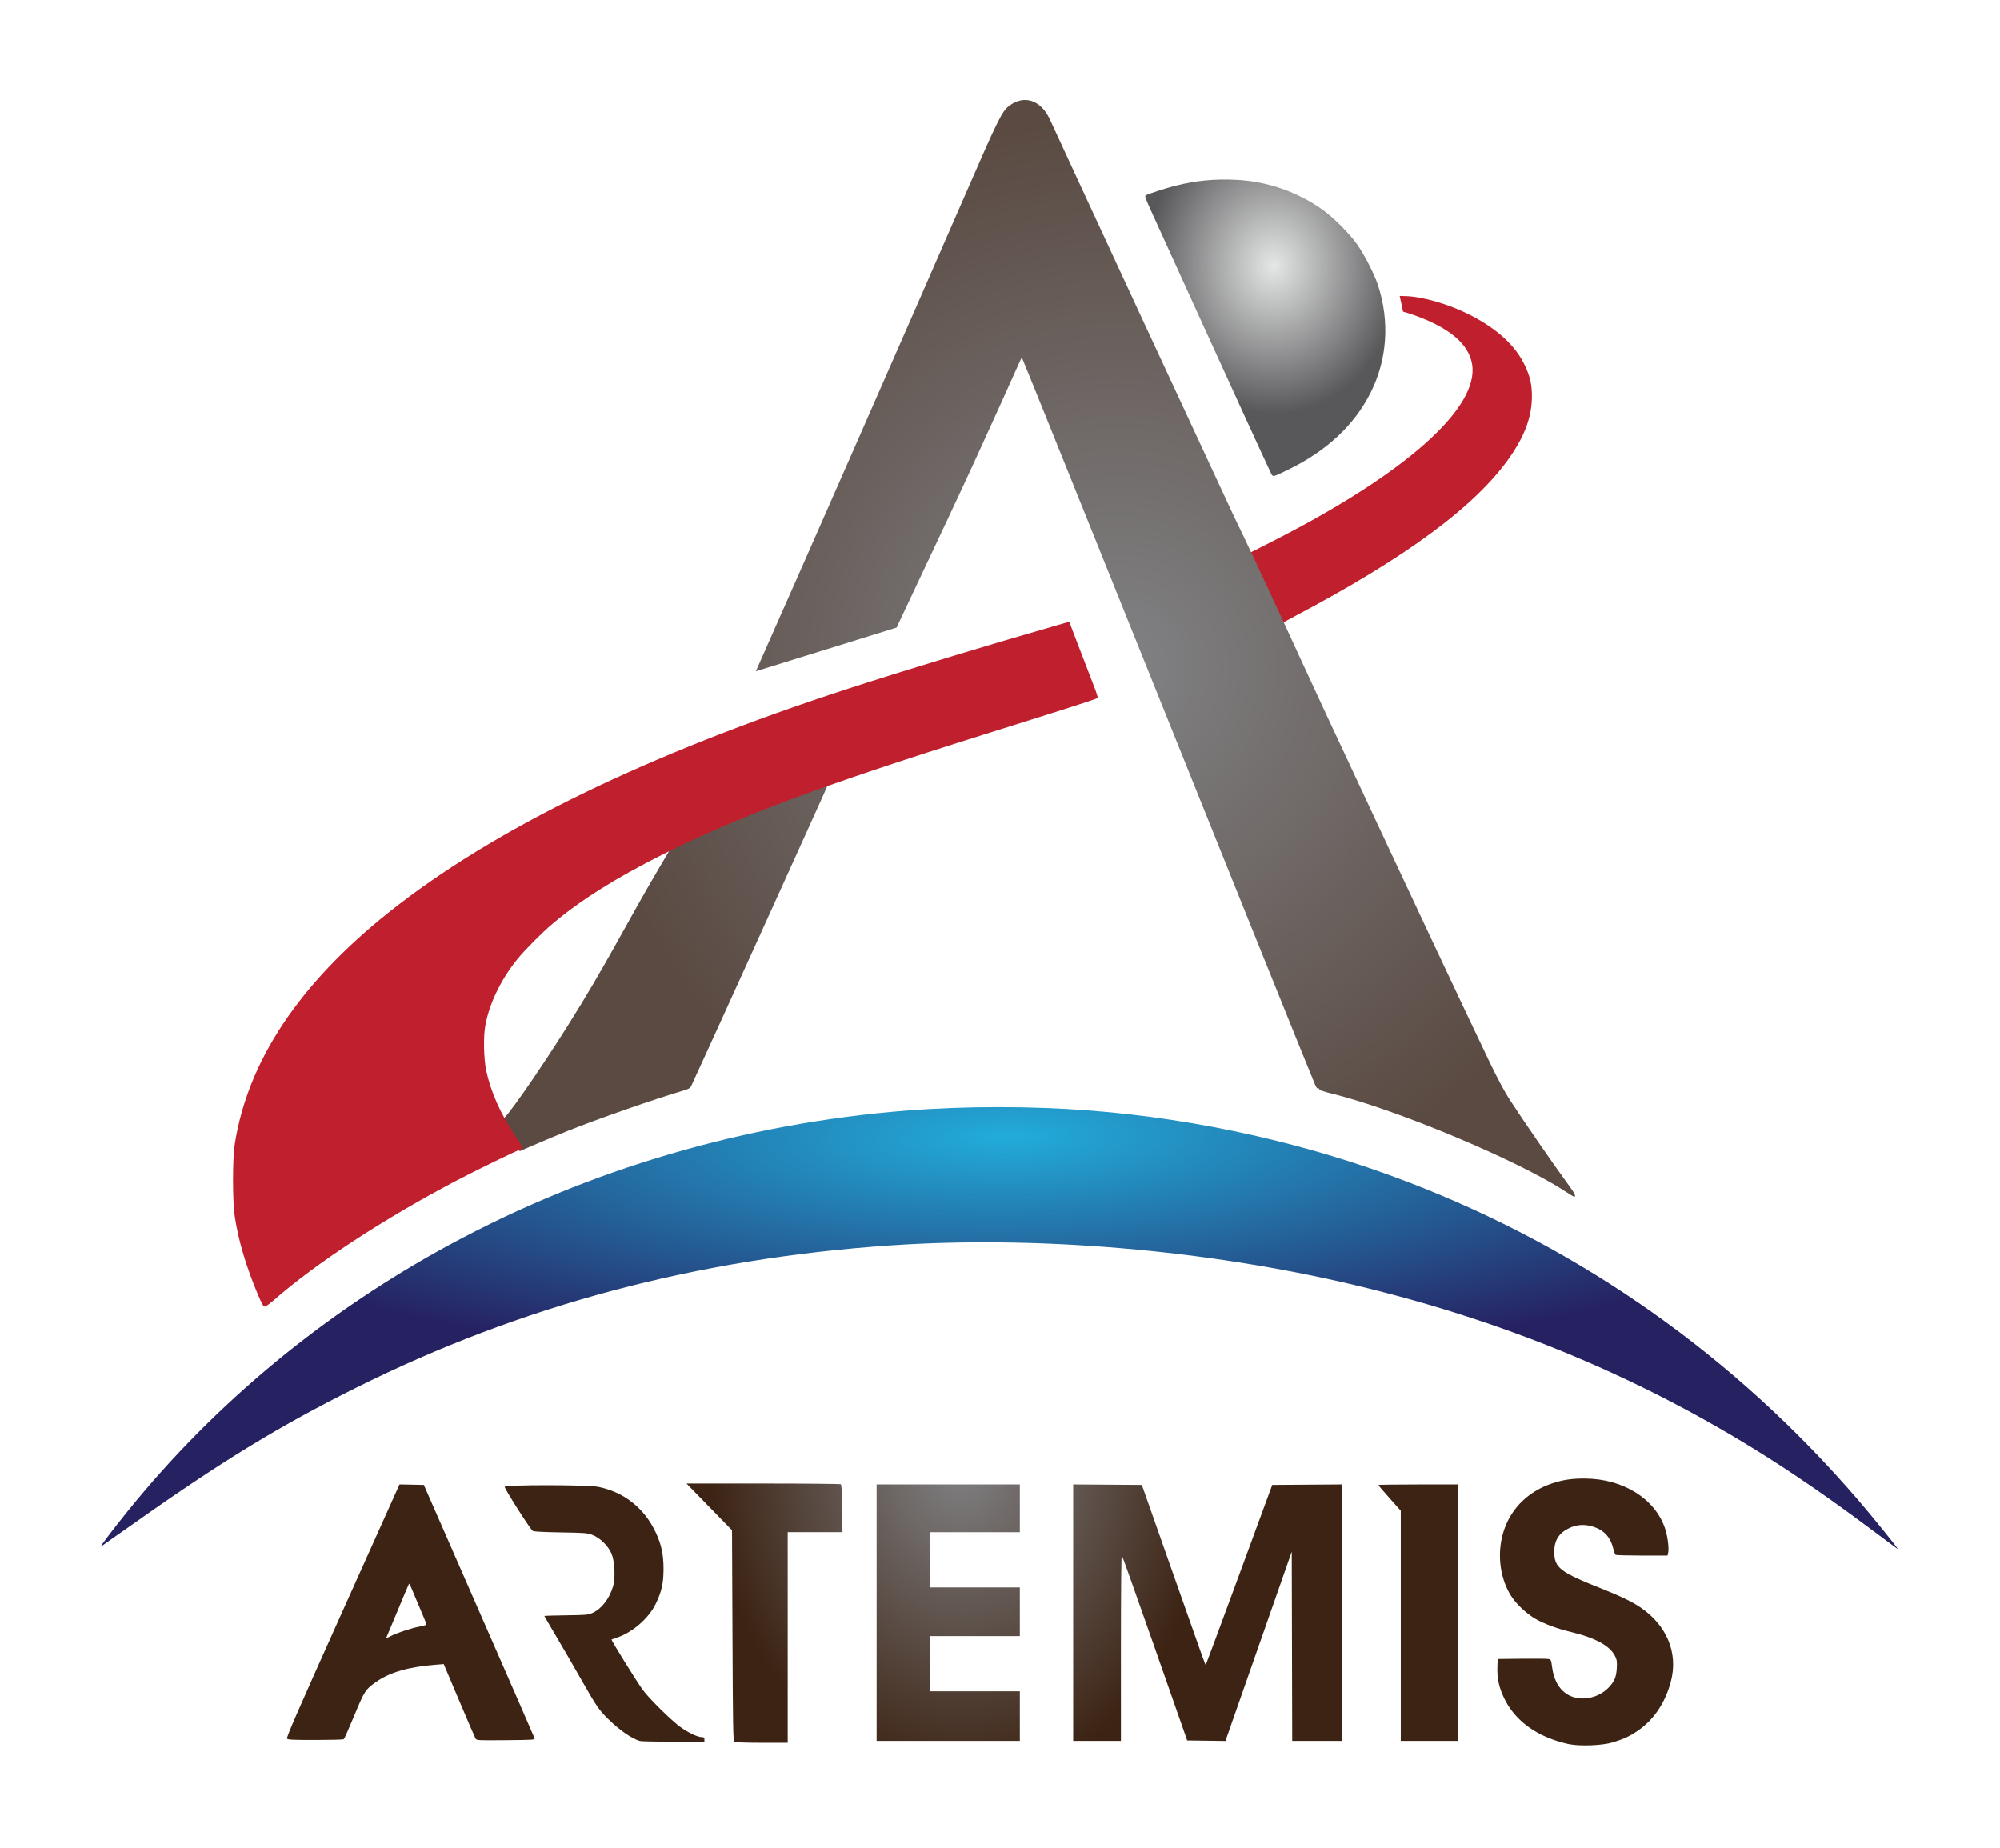<?xml version="1.0" encoding="UTF-8" standalone="no"?>
<!-- Created with Inkscape (http://www.inkscape.org/) -->

<svg
   xmlns:dc="http://purl.org/dc/elements/1.1/"
   xmlns:cc="http://creativecommons.org/ns#"
   xmlns:rdf="http://www.w3.org/1999/02/22-rdf-syntax-ns#"
   xmlns:svg="http://www.w3.org/2000/svg"
   xmlns="http://www.w3.org/2000/svg"
   xmlns:xlink="http://www.w3.org/1999/xlink"
   xmlns:sodipodi="http://sodipodi.sourceforge.net/DTD/sodipodi-0.dtd"
   xmlns:inkscape="http://www.inkscape.org/namespaces/inkscape"
   width="200"
   height="184.782"
   viewBox="0 0 52.917 48.89"
   version="1.1"
   id="svg8"
   inkscape:version="0.92.4 (5da689c313, 2019-01-14)"
   sodipodi:docname="Artemis original.svg">
  <defs
     id="defs2">
    <linearGradient
       id="linearGradient873">
      <stop
         id="stop869"
         offset="0"
         style="stop-color:#f6f6f6;stop-opacity:1" />
      <stop
         id="stop871"
         offset="1"
         style="stop-color:#dedfe0;stop-opacity:1" />
    </linearGradient>
    <linearGradient
       id="linearGradient925">
      <stop
         id="stop921"
         offset="0"
         style="stop-color:#818285;stop-opacity:1" />
      <stop
         id="stop923"
         offset="1"
         style="stop-color:#3c2313;stop-opacity:1" />
    </linearGradient>
    <linearGradient
       id="linearGradient884-4">
      <stop
         style="stop-color:#818285;stop-opacity:1"
         offset="0"
         id="stop880" />
      <stop
         style="stop-color:#5a4a42;stop-opacity:1"
         offset="1"
         id="stop882" />
    </linearGradient>
    <linearGradient
       id="linearGradient859-6">
      <stop
         style="stop-color:#22acda;stop-opacity:1;"
         offset="0"
         id="stop855" />
      <stop
         style="stop-color:#262262;stop-opacity:1"
         offset="1"
         id="stop857" />
    </linearGradient>
    <linearGradient
       id="linearGradient843">
      <stop
         style="stop-color:#e5e6e6;stop-opacity:1"
         offset="0"
         id="stop839" />
      <stop
         style="stop-color:#58585a;stop-opacity:1"
         offset="1"
         id="stop841" />
    </linearGradient>
    <radialGradient
       xlink:href="#linearGradient843"
       id="radialGradient845"
       cx="296.497"
       cy="0.817"
       fx="296.497"
       fy="0.817"
       r="48.318"
       gradientTransform="matrix(1,0,0,1.156,0,-3.279)"
       gradientUnits="userSpaceOnUse" />
    <radialGradient
       xlink:href="#linearGradient859-6"
       id="radialGradient861"
       cx="195.845"
       cy="104.48"
       fx="195.845"
       fy="104.48"
       r="338.66"
       gradientTransform="matrix(1,-0.008,0.002,0.26,-0.206,300.234)"
       gradientUnits="userSpaceOnUse" />
    <radialGradient
       xlink:href="#linearGradient884-4"
       id="radialGradient886"
       cx="238.199"
       cy="148.741"
       fx="238.199"
       fy="148.741"
       r="201.542"
       gradientTransform="matrix(0.117,0,0,0.12,42.478,105.222)"
       gradientUnits="userSpaceOnUse" />
    <radialGradient
       xlink:href="#linearGradient884-4"
       id="radialGradient907"
       gradientUnits="userSpaceOnUse"
       gradientTransform="matrix(1,0,0,0.193,0,128.278)"
       cx="82.366"
       cy="153.226"
       fx="82.366"
       fy="153.226"
       r="30.613" />
    <radialGradient
       xlink:href="#linearGradient925"
       id="radialGradient914"
       cx="81.097"
       cy="553.125"
       fx="81.097"
       fy="553.125"
       r="261.225"
       gradientTransform="matrix(0.007,0.477,-0.364,0.005,379.324,405.417)"
       gradientUnits="userSpaceOnUse" />
    <radialGradient
       r="55.277"
       fy="39.833"
       fx="52.237"
       cy="39.833"
       cx="52.237"
       gradientTransform="matrix(0.011,1.405,-0.508,0.004,105.115,42.599)"
       gradientUnits="userSpaceOnUse"
       id="radialGradient879"
       xlink:href="#linearGradient873" />
    <radialGradient
       r="201.542"
       fy="148.741"
       fx="238.199"
       cy="148.741"
       cx="238.199"
       gradientTransform="matrix(0.117,0,0,0.12,42.478,105.222)"
       gradientUnits="userSpaceOnUse"
       id="radialGradient849"
       xlink:href="#linearGradient884-4" />
    <radialGradient
       xlink:href="#linearGradient843"
       id="radialGradient845-9"
       cx="296.497"
       cy="0.817"
       fx="296.497"
       fy="0.817"
       r="48.318"
       gradientTransform="matrix(1,0,0,1.156,0,-3.279)"
       gradientUnits="userSpaceOnUse" />
    <radialGradient
       xlink:href="#linearGradient859-6"
       id="radialGradient861-9"
       cx="195.845"
       cy="104.48"
       fx="195.845"
       fy="104.48"
       r="338.66"
       gradientTransform="matrix(1,-0.008,0.002,0.26,-0.206,300.234)"
       gradientUnits="userSpaceOnUse" />
    <radialGradient
       xlink:href="#linearGradient884-4"
       id="radialGradient886-4"
       cx="238.199"
       cy="148.741"
       fx="238.199"
       fy="148.741"
       r="201.542"
       gradientTransform="matrix(0.117,0,0,0.12,42.478,105.222)"
       gradientUnits="userSpaceOnUse" />
    <radialGradient
       xlink:href="#linearGradient884-4"
       id="radialGradient907-8"
       gradientUnits="userSpaceOnUse"
       gradientTransform="matrix(1,0,0,0.193,0,128.278)"
       cx="82.366"
       cy="153.226"
       fx="82.366"
       fy="153.226"
       r="30.613" />
    <radialGradient
       xlink:href="#linearGradient925"
       id="radialGradient914-0"
       cx="81.097"
       cy="553.125"
       fx="81.097"
       fy="553.125"
       r="261.225"
       gradientTransform="matrix(0.007,0.477,-0.364,0.005,379.324,405.417)"
       gradientUnits="userSpaceOnUse" />
    <radialGradient
       r="55.277"
       fy="39.833"
       fx="52.237"
       cy="39.833"
       cx="52.237"
       gradientTransform="matrix(0.011,1.405,-0.508,0.004,105.115,42.599)"
       gradientUnits="userSpaceOnUse"
       id="radialGradient879-2"
       xlink:href="#linearGradient873" />
    <radialGradient
       r="201.542"
       fy="148.741"
       fx="238.199"
       cy="148.741"
       cx="238.199"
       gradientTransform="matrix(0.117,0,0,0.12,42.478,105.222)"
       gradientUnits="userSpaceOnUse"
       id="radialGradient849-2"
       xlink:href="#linearGradient884-4" />
  </defs>
  <sodipodi:namedview
     id="base"
     pagecolor="#ffffff"
     bordercolor="#666666"
     borderopacity="1.0"
     inkscape:pageopacity="0.0"
     inkscape:pageshadow="2"
     inkscape:zoom="1.0761588"
     inkscape:cx="83.301431"
     inkscape:cy="98.439458"
     inkscape:document-units="mm"
     inkscape:current-layer="layer1"
     showgrid="false"
     units="px"
     fit-margin-top="10"
     fit-margin-right="10"
     fit-margin-bottom="10"
     fit-margin-left="10"
     inkscape:window-width="1039"
     inkscape:window-height="786"
     inkscape:window-x="681"
     inkscape:window-y="148"
     inkscape:window-maximized="0" />
  <g
     inkscape:label="Layer 1"
     inkscape:groupmode="layer"
     id="layer1"
     transform="translate(-83.793,-125.989)">
    <g
       id="layer1-4"
       transform="matrix(0.6,0,0,0.6,59.482,99.565)"
       style="display:inline">
      <g
         id="g936"
         transform="translate(23.289,-17.838)">
        <g
           style="display:inline"
           id="layer1-9"
           transform="translate(-3.78,-31.75)">
          <path
             style="display:inline;fill:url(#radialGradient849-2);fill-opacity:1;stroke-width:0.041"
             d="m 43.169,142.98 c 0.095,0.059 1.497,-1.937 2.827,-4.042 1.794,-2.84 2.613,-4.562 4.152,-7.161 l 0.403,-0.681 c 1.812,-1.095 5.199,-2.35 6.962,-2.852 0.011,0.011 -5.897,13.029 -6.028,13.283 -0.044,0.086 -0.121,0.128 -0.357,0.197 -1.215,0.355 -3.797,1.257 -5.097,1.779 -0.605,0.243 -2.047,0.854 -2.089,0.885 -0.255,-0.07 -0.561,-1.068 -0.773,-1.409 z"
             id="path862"
             inkscape:connector-curvature="0" />
          <g
             style="display:inline"
             transform="translate(-50.717,7.687)"
             id="layer1-0">
            <g
               style="display:inline"
               transform="matrix(0.117,0,0,0.117,93.195,97.931)"
               id="g3724">
              <g
                 id="g858">
                <path
                   id="path3726"
                   d="m 297.687,129.27 c -1.662,-1.861 -3.993,-7.519 -6.583,-13.066 l -4.535,-9.824 8.964,-4.542 c 50.904,-25.791 78.673,-50.773 75.79,-67.139 -1.347,-7.65 -8.63,-13.748 -22.092,-18.501 -2.235,-0.789 -3.92,-1.226 -3.92,-1.226 -0.422,-2.271 -0.794,-3.7 -1.271,-5.918 l 2.363,0.074 c 6.407,0.2 16.152,3.075 23.546,6.78 10.738,5.38 17.819,11.86 21.4,19.582 1.879,4.052 2.533,6.976 2.532,11.32 0,7.659 -2.551,14.713 -8.326,23.026 -12.723,18.318 -39.074,37.808 -81.053,59.95 l -5.203,2.813 z"
                   style="display:inline;fill:#c01f2e;stroke-width:0.353"
                   inkscape:connector-curvature="0" />
              </g>
              <path
                 style="display:inline;fill:#c01f2e;stroke-width:0.353"
                 d="m -86.197,385.661 c -4.418,-10.389 -7.392,-20.342 -8.776,-29.369 -0.925,-6.033 -0.934,-21.873 -0.016,-27.693 4.923,-31.206 24.25,-60.257 58.006,-87.191 39.382,-31.422 97.546,-59.739 173.306,-84.372 20.676,-6.723 51.686,-16.14 78.365,-23.799 l 4.812,-1.381 4.057,10.618 c 2.231,5.84 4.69,12.227 5.464,14.194 0.774,1.967 1.307,3.727 1.185,3.912 -0.223,0.338 -9.274,3.248 -43.085,13.852 -60.864,19.09 -92.348,30.843 -120.65,45.037 -17.967,9.011 -31.009,17.215 -41.804,26.297 -3.766,3.169 -10.262,9.699 -13.089,13.159 -6.211,7.602 -10.67,16.834 -12.181,25.224 -0.74,4.108 -0.566,12.465 0.349,16.809 1.67,7.925 5.389,16.33 10.858,24.543 3.001,4.506 3.171,4.856 2.469,5.078 -1.804,0.571 -16.989,7.951 -24.742,12.026 -27.159,14.274 -52.926,31.155 -68.681,44.995 -1.492,1.31 -3.004,2.382 -3.361,2.382 -0.495,0 -1.085,-1.025 -2.487,-4.322 z"
                 id="path855"
                 inkscape:connector-curvature="0" />
              <path
                 id="path3730"
                 d="M 295.663,76.116 C 294.7,74.234 280.982,44.293 266.843,13.215 c -7.812,-17.171 -15.287,-33.599 -16.611,-36.505 -2.038,-4.474 -2.323,-5.331 -1.864,-5.588 1.002,-0.561 7.69,-2.724 11.074,-3.581 7.766,-1.968 14.858,-2.652 23.176,-2.237 11.492,0.575 22.929,4.532 32.191,11.139 4.297,3.065 10.137,8.897 13.162,13.143 2.724,3.824 6.516,11.203 7.868,15.31 4.502,13.68 3.542,28.057 -2.708,40.537 -6.107,12.195 -16.443,21.91 -30.807,28.955 -6.016,2.951 -6.034,2.955 -6.661,1.729 z"
                 style="display:inline;fill:url(#radialGradient845-9);fill-opacity:1;stroke-width:0.353"
                 inkscape:connector-curvature="0" />
              <path
                 id="path3728"
                 d="M 522.615,474.578 C 510.651,465.646 502.977,460.187 492.982,453.498 442.809,419.925 388.1,396.329 326.647,381.758 271.132,368.595 207.631,363.18 152.375,366.896 79.5,371.796 12.958,389.502 -49.238,420.542 c -28.771,14.359 -50.37,27.524 -83.079,50.64 -6.985,4.936 -12.927,9.112 -13.204,9.279 -0.589,0.355 4.855,-6.818 10.167,-13.397 32.831,-40.663 74.428,-75.066 121.57,-100.544 52.603,-28.429 111.283,-45.634 171.979,-50.425 21.919,-1.73 47.075,-1.735 69.144,-0.014 40.93,3.192 82.326,12.512 120.103,27.04 65.653,25.249 122.907,65.714 169.375,119.709 5.66,6.577 15.351,18.586 14.923,18.492 -0.072,-0.015 -4.178,-3.051 -9.126,-6.745 z"
                 style="display:inline;fill:url(#radialGradient861-9);fill-opacity:1;stroke-width:0.353"
                 inkscape:connector-curvature="0" />
            </g>
          </g>
          <g
             style="display:inline;fill:url(#radialGradient907-8);fill-opacity:1"
             id="g1469"
             transform="translate(-20.316,5.946)">
            <path
               d="m 344.462,510.291 v -43.381 l -4.233,-4.741 c -2.328,-2.608 -4.233,-4.835 -4.233,-4.95 0,-0.115 6.747,-0.209 14.993,-0.209 h 14.993 v 48.331 48.331 H 355.222 344.462 Z m -123.472,-4.954 v -48.335 l 12.94,0.092 12.94,0.092 10.683,30.339 c 13.783,39.141 13.24,37.628 13.429,37.438 0.089,-0.089 5.758,-15.376 12.598,-33.97 l 12.435,-33.807 13.112,-0.092 13.112,-0.092 v 48.335 48.335 h -9.347 -9.347 l -0.09,-35.662 -0.09,-35.662 -12.492,35.669 -12.492,35.669 -7.211,-0.095 -7.211,-0.095 -12.172,-34.749 c -6.695,-19.112 -12.314,-34.899 -12.487,-35.084 -0.186,-0.197 -0.316,14.144 -0.316,34.837 v 35.172 h -8.996 -8.996 z m -74.083,0.004 v -48.331 h 26.988 26.988 v 8.996 8.996 h -16.933 -16.933 v 10.407 10.407 h 16.933 16.933 v 9.172 9.172 h -16.933 -16.933 v 10.407 10.407 h 16.933 16.933 v 9.349 9.349 h -26.988 -26.988 z m -182.815,8.683 c 2.383,-1.205 7.879,-2.988 10.708,-3.473 1.332,-0.228 2.421,-0.587 2.421,-0.797 0,-0.21 -1.322,-3.472 -2.939,-7.248 -1.616,-3.777 -3.056,-7.184 -3.199,-7.572 -0.236,-0.641 -0.291,-0.651 -0.594,-0.111 -0.184,0.327 -2.086,4.841 -4.229,10.03 -2.142,5.19 -3.975,9.566 -4.073,9.724 -0.287,0.464 0.134,0.342 1.904,-0.553 z m 31.652,38.765 c -0.235,-0.388 -3.031,-6.864 -6.212,-14.391 l -5.784,-13.686 -2.822,0.222 c -10.532,0.83 -17.669,2.906 -22.893,6.659 -3.85,2.767 -4.149,3.235 -8.013,12.565 -1.966,4.747 -3.754,8.747 -3.973,8.89 -0.219,0.143 -5.022,0.262 -10.674,0.265 -8.426,0.005 -10.35,-0.084 -10.689,-0.493 -0.33,-0.398 3.66,-9.574 19.751,-45.42 11.091,-24.707 20.727,-46.157 21.414,-47.666 l 1.25,-2.744 4.576,0.098 4.576,0.098 20.768,47.427 c 11.422,26.085 20.858,47.71 20.967,48.056 0.188,0.593 -0.43,0.635 -10.807,0.727 -10.683,0.095 -11.019,0.077 -11.434,-0.607 z m 61.911,0.905 c -3.106,-0.948 -7.446,-3.931 -11.642,-8.001 -3.765,-3.652 -4.65,-4.944 -10.727,-15.658 -2.366,-4.172 -6.397,-11.128 -8.958,-15.458 -2.561,-4.33 -4.657,-7.931 -4.657,-8.002 0,-0.071 3.691,-0.179 8.202,-0.241 7.728,-0.105 8.308,-0.16 10.037,-0.942 3.366,-1.522 6.342,-5.418 7.696,-10.074 0.865,-2.977 0.596,-9.129 -0.527,-12.01 -1.147,-2.944 -4.363,-6.169 -7.24,-7.26 -1.973,-0.748 -2.793,-0.814 -12.073,-0.967 -6.617,-0.109 -10.131,-0.298 -10.478,-0.563 -1.045,-0.799 -10.763,-16.101 -10.561,-16.628 0.311,-0.81 31.383,-0.781 35.331,0.033 9.731,2.005 17.312,8.035 21.596,17.177 2.153,4.594 2.951,8.356 2.936,13.836 -0.015,5.441 -0.734,8.589 -3.022,13.229 -2.724,5.524 -8.962,10.838 -14.911,12.703 -0.776,0.243 -1.522,0.505 -1.658,0.582 -0.254,0.144 8.773,14.731 11.645,18.817 2.286,3.252 11.356,12.177 14.684,14.449 3.059,2.088 6.181,3.522 7.697,3.535 0.797,0.007 0.97,0.165 0.97,0.89 v 0.882 l -11.73,-0.03 c -6.451,-0.017 -12.127,-0.151 -12.612,-0.3 z m 35.631,0.337 c -0.464,-0.293 -0.551,-5.26 -0.706,-40.045 l -0.176,-39.711 -8.583,-8.809 -8.583,-8.809 28.868,0.005 c 15.877,0.004 29.058,0.126 29.291,0.274 0.306,0.195 0.453,2.732 0.529,9.167 l 0.106,8.898 -10.319,-3.1e-4 -10.319,-3.2e-4 v 39.688 39.688 l -9.79,-0.005 c -5.551,-0.004 -10.019,-0.15 -10.319,-0.34 z m 314.634,0.876 c -1.48,-0.28 -4.215,-1.054 -6.079,-1.721 -8.604,-3.075 -14.96,-8.454 -18.395,-15.567 -1.941,-4.02 -2.709,-7.492 -2.573,-11.642 l 0.104,-3.175 8.996,-0.103 c 4.948,-0.056 9.477,-0.016 10.064,0.089 1.049,0.189 1.076,0.246 1.476,3.182 0.731,5.358 3.143,9.105 6.946,10.787 4.455,1.971 10.448,0.696 14.154,-3.011 2.304,-2.304 3.083,-4.086 3.27,-7.482 0.135,-2.461 0.044,-3.124 -0.62,-4.494 -1.901,-3.928 -7.453,-6.969 -16.77,-9.187 -4.877,-1.161 -9.985,-3.044 -13.144,-4.845 -3.498,-1.994 -7.443,-5.713 -9.405,-8.865 -4.408,-7.084 -5.348,-16.842 -2.417,-25.108 2.867,-8.086 9.219,-14.181 17.816,-17.094 4.183,-1.417 7.589,-1.927 12.618,-1.888 14.281,0.11 26.215,7.517 30.053,18.652 1.035,3.002 1.641,7.741 1.21,9.459 l -0.232,0.925 -9.607,-0.005 c -5.284,-0.004 -9.765,-0.122 -9.959,-0.265 -0.194,-0.143 -0.628,-1.338 -0.965,-2.657 -1.125,-4.407 -3.815,-7.042 -8.383,-8.212 -2.753,-0.705 -5.402,-0.475 -7.935,0.69 -4.02,1.849 -5.824,4.635 -5.824,8.997 0,6.053 2.058,7.65 17.992,13.964 6.796,2.693 11.373,4.909 14.464,7.003 10.035,6.799 14.338,17.323 11.466,28.043 -2.13,7.951 -6.355,14.247 -12.333,18.38 -3.098,2.142 -5.471,3.245 -9.667,4.494 -3.857,1.148 -11.997,1.475 -16.321,0.656 z"
               style="display:inline;fill:url(#radialGradient914-0);fill-opacity:1;stroke-width:0.353"
               transform="matrix(0.117,0,0,0.117,62.794,99.672)"
               id="path1445"
               inkscape:connector-curvature="0" />
          </g>
          <path
             style="display:inline;fill:url(#radialGradient886-4);fill-opacity:1;stroke-width:0.041"
             d="m 89.986,146.135 c -2.09,-1.357 -7.374,-3.569 -10.19,-4.267 -0.443,-0.11 -0.626,-0.172 -0.612,-0.208 0.012,-0.032 -0.003,-0.043 -0.04,-0.029 -0.041,0.016 -0.086,-0.039 -0.146,-0.178 -0.214,-0.497 -3.581,-8.853 -9.203,-22.835 -2.034,-5.059 -3.711,-9.212 -3.727,-9.229 -0.016,-0.017 -1.422,3.21 -3.258,7.109 l -2.262,4.803 -6.208,1.927 c 2.111,-4.751 6.703,-15.203 9.309,-21.188 1.366,-3.137 1.549,-3.507 1.855,-3.74 0.661,-0.505 1.395,-0.269 1.794,0.575 0.065,0.138 0.611,1.321 1.214,2.628 0.949,2.059 4.186,9.036 6.832,14.725 1.51,3.124 2.904,6.238 4.245,9.108 3.775,8.082 5.939,12.686 7.116,15.143 0.322,0.672 0.65,1.287 0.86,1.612 0.598,0.926 1.948,2.883 2.608,3.781 0.285,0.388 0.352,0.531 0.246,0.527 -0.016,-5.9e-4 -0.211,-0.119 -0.433,-0.264 z"
             id="path3732"
             inkscape:connector-curvature="0" />
        </g>
      </g>
    </g>
  </g>
</svg>
